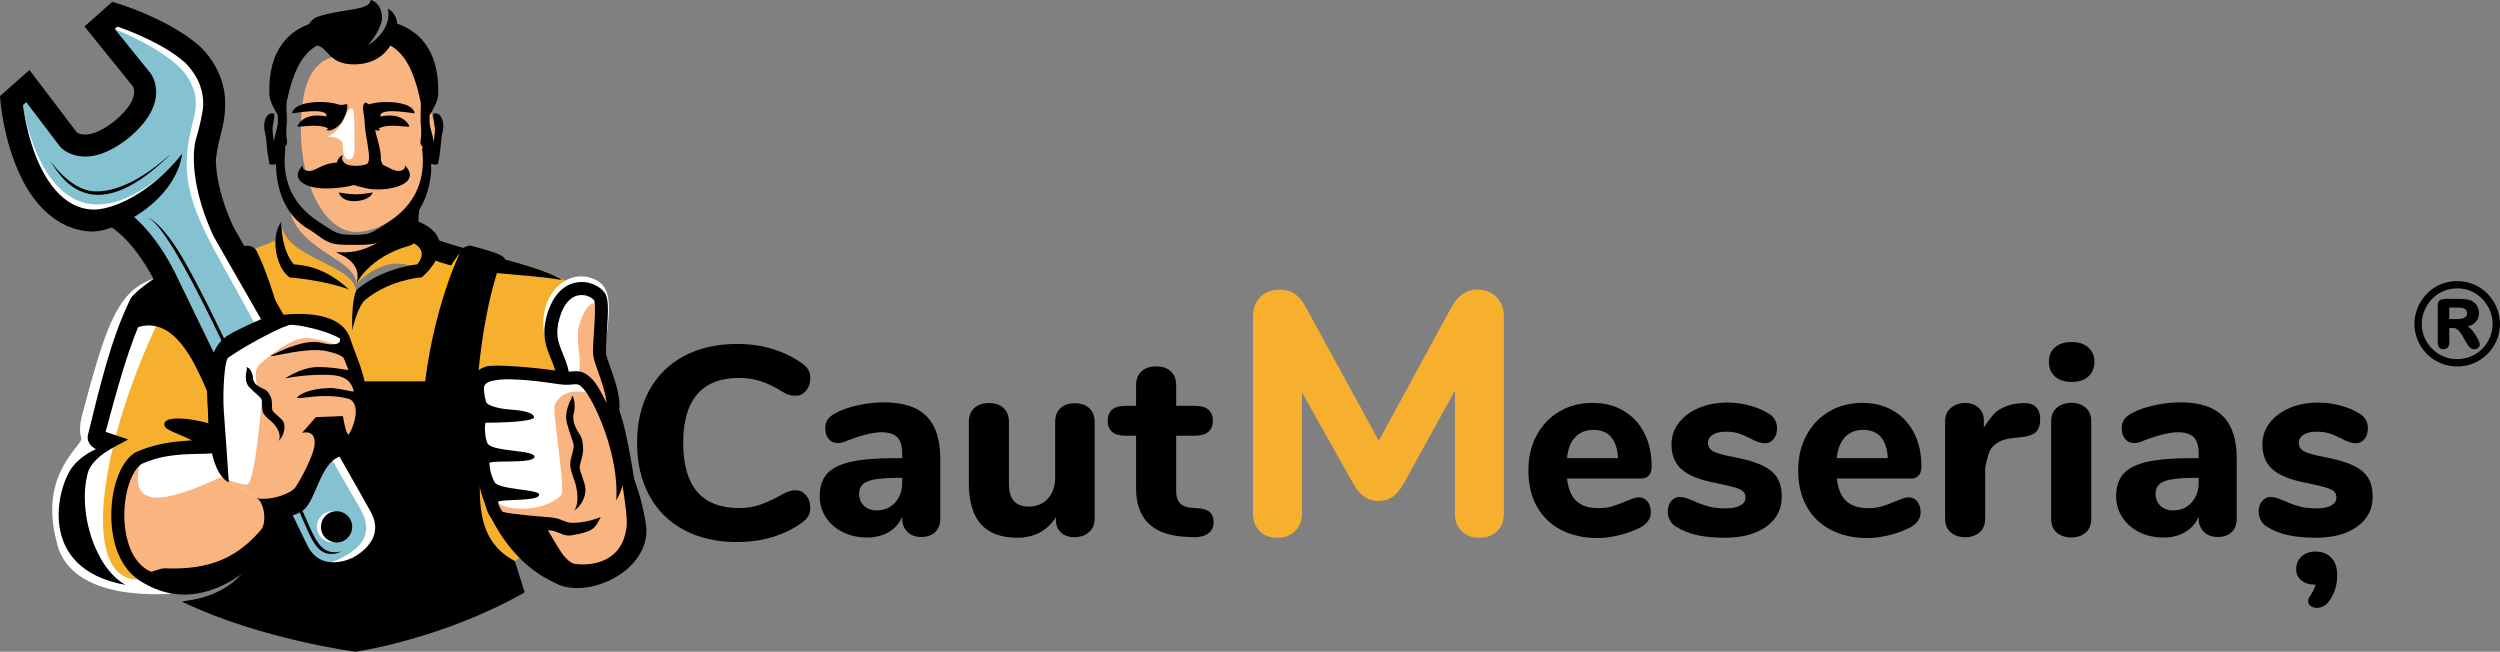 <?xml version="1.0" encoding="UTF-8"?>
<svg id="Layer_1" data-name="Layer 1" xmlns="http://www.w3.org/2000/svg" viewBox="0 0 3677.32 958.62">
  <rect x="0" y="0" width="3677.32" height="958.62" fill="#808080" stroke="none"/>
  <defs>
    <style>
      .cls-1 {
        fill: #fff;
      }

      .cls-2 {
        fill: #84c2d1;
      }

      .cls-3 {
        fill: none;
      }

      .cls-4 {
        fill: #f9b480;
      }

      .cls-5 {
        fill: #ffb600;
      }

      .cls-6 {
        fill: #f7b02e;
      }
    </style>
  </defs>
  <g>
    <g>
      <path d="M736.72,807.96c-3.4.06-6.81.11-10.21.17-77.33,1.42-154.63,4.59-231.98,4.63-1.84.07-3.7.07-5.58,0-43.11-.04-86.38-3.44-129.36.63-10.76,1.93-21.39,4.51-31.74,8.02-3.07,1.6-6.07,3.32-9,5.16-3.7,3.27-7.36,6.59-11.11,9.8-9.17,7.87,21.24-16.82,11.36-9.89-3.69,2.59-16.03-6.7-20.11-4.79-6.69,3.88,71.33,11.32,64.16,13.41-39.26,52.67-101.86,46.89-94.36,50.47,115.34,55.07,254.28,73.06,254.28,73.06,0,0,126.8-18.15,247.99-86.9-12.4-15.06-18.45-35.09-28.48-51.81-2.26-3.9-4.21-7.89-5.86-11.95Z"/>
      <path class="cls-1" d="M347.81,558.11c0,73.78-45.87,133.58-102.46,133.58-21.79,0,27.75,180.87,3.83,181.94-150.34,6.7-162.67-64.61-165.66-75.65-27.77-102.46,39.47-142.89,36.03-153.69-3-9.4-2.22-20.62,1.32-34,35.43-134.06,52.67-183.86,107.25-201.09,53.96-17.04,119.7,75.13,119.7,148.9Z"/>
      <g>
        <path class="cls-3" d="M825.65,410.17c-15.32-17.24-92.15-45.14-142.33-60.38-9.07-2.75-19.29.27-26.39-2.44-14.04-5.37-27.68-22.9-27.59-25.28.96-25.85,9.07-67.43,16.28-73.73,15.32-13.41,13.41-56.08,13.41-67.99,0-38.34-8.11-120.66-48.84-120.66s-14.36,214.94-14.36,253.28,106.75,140.29,147.47,140.29c20.36,0,117.58-3.46,82.35-43.09Z"/>
        <path class="cls-3" d="M561.36,217.21c0,74.83,52.67,165.18-79.48,158.48-18.85-.96-120.27,26.04-137.89-1.92-1.84-2.92,51.35-20.11,51.71-30.64.62-18.2,19.12-25.88,18.19-27.77-8.34-16.99-9.71-41.09-16.02-60.22-3.85-11.69-10.02-21.62-12.64-33.24-5.54-24.64-2.94-48.28-2.94-67.42,0-74.83,34.14-72.78,85.7-72.78s93.36,60.66,93.36,135.5Z"/>
        <path class="cls-4" d="M567.12,352.47c-33.52,32.56-43.09,65.12-43.09,65.12,0-35.43-78.52-46.92-96.72-103.42-6.32-19.63,49.04,33.52,74.69,33.52s71.98-1.88,65.12,4.79Z"/>
        <path class="cls-6" d="M850.55,434.11c0-28.79-116.62-58.97-227.06-77.8-14.04-2.39-27.97-4.6-41.56-6.61-4.19,4-47.37,24.8-57.9,67.89,0,0,47.88-53.62,97.67-17.24.79.58-55.57,14.05-56.5,14.36-34.25,11.65-41.18,14.36-41.18,14.36-1.92-41.18-110.12-49.79-110.12-102.46l-3.83,14.36c-3.06,1.29,6.39,3.5,3.45,4.73-1.45.6-2.89,5.98-4.31,6.57-104.52,43.02-137.04,43.46-157.16,81.83-103.42,197.26-139.54,418.47-48.84,418.47,12.96,0,49.23,3.68,97.82,7.62,21.61,1.75,41.39-31.45,66.91-29.89,7.38.45,19.14,35.89,26.74,36.29,130.73,6.92,290.96,5.6,362.02-40.84,136.77-89.38,93.84-370.29,93.84-391.65Z"/>
        <path class="cls-4" d="M640.84,208.12c0,79.33-70.29,133.1-116.83,133.1s-81.39-70.05-81.39-149.38c0-110.12,42.52-112.04,89.06-112.04,17.45,0,34.84-30.03,52.67-17.24,13.46,9.66,28.16,59.6,37.68,75.57,11.5,19.28,18.82,42.86,18.82,69.99Z"/>
        <path class="cls-1" d="M521.14,200.46c0,16.13,2.87,37.35-10.53,33.52-4.77-1.36-6.4-11.83-6.51-20.43-.19-15-27.66-11.43-22.22-13.09,22.02-6.7,27.76-41.18,35.43-41.18,4.79,0,3.83,25.05,3.83,41.18Z"/>
        <path d="M819.9,765.91c0,35.7,9.58,96.24,9.58,96.24-85.23-27.77-126.4-129.01-126.4-164.7s25.41,3.83,57.93,3.83,58.89,28.94,58.89,64.64Z"/>
        <g>
          <path d="M357.13,652.44c1.16,115.87,83.98,133.43,78.52-22.02-4.62-131.65-42.05-227.68-57.4-259.87-4.84-10.16-15.38-9.21-15.38-9.21,0,0-25.35,6.55-38.05,11.42-12.7,4.86-12.7,9.65-12.7,9.65,0,0,4.76-2.67,7.73,5.59,10.76,29.9,35.78,115.13,37.28,264.45Z"/>
          <path d="M322.91,821.58c11.46,11.53,41.12-7.38,45.51,8.28.52,3.85-20.71,40.2-20.19,44.05l423.47-2.62-14.37-45.98c-72.81-38.32-46.94-123.58-47.9-205.96-1.26-108.25-73.5-58.44-73.5-58.44h-245.5l-83.34,101.54v146.92c5.57,3.55,10.85,7.64,15.82,12.2Z"/>
          <path d="M323.69,506.09c0,31.73,22.57,162.11,7.91,133.96-23.94-45.96-55.54-180.98-128.32-158.96-30.37,9.19,9.58-54.58,45.01-85.23,24-20.76,75.4,78.49,75.4,110.22Z"/>
          <path d="M362,607.12c0,23.01,6.3,155.8-6.7,121.13-31.6-84.27-107.25-87.14-113-101.5-8.54-21.36,74.69-11.49,128.32,23.94,30.89,20.41-8.62-66.58-8.62-43.57Z"/>
          <path d="M765.4,568.38c0-.36.01-.71.02-1.07,0-4.28-.08-8.55-.17-12.83-18.53,9.96-24.86,16.41.15,13.9Z"/>
          <path d="M638.03,382.46c57.86,22.25,134.11,19.74,186.14,29.11.56-.23,1.11-.47,1.67-.7-16.53-9.33-39.24-16.91-65.25-24.4-28.67-8.25-85.22-22.2-118.47-34.14-4.15-1.49-10.4,27.71-4.1,30.13Z"/>
          <path class="cls-5" d="M677.22,395.32c0,10.84,2.45,43.57-5.75,43.57s-23.94-1.61-23.94-12.45,26.28-57.46,34.47-57.46-4.79,15.49-4.79,26.33Z"/>
          <g>
            <path class="cls-1" d="M331.35,642.07c-7.32,12.05-46.3-5.07-127.54,31.83-38.19,23.22-48.46,150.15,15.78,176.48,4.28,1.76,17.91-5.09,23.21-4.87,148.9,6.34,152.51-100.55,224.35-131.55l-135.81-71.9Z"/>
            <path class="cls-4" d="M346.86,691.7c-62.24,28.73-163.75,78.52-140.77-9.58-38.19,23.22-50.73,141.93,13.51,168.26,4.28,1.76,17.91-5.09,23.21-4.87,148.9,6.34,152.51-100.55,224.35-131.55l-120.31-22.27Z"/>
            <path d="M221.4,860.25c-1.89,0-3.7-.3-5.44-1.01-29.44-12.07-48.3-43.97-51.74-87.54-1.68-21.31.59-43.59,6.4-62.74,8.01-26.44,19.77-38.11,28.21-43.25l.49-.3.52-.24c47.96-21.79,94.4-15,123.84-21.2,14.14-2.98,28.21-22.5,31.29-25.09,0,0-.27.23-.57.72l16.37,9.94c-5.24,8.62-16.72,29.9-43.26,35.49-28.5,6-73.35-3.42-119.17,17.31-7.62,4.91-14.67,16.59-19.39,32.16-5.13,16.92-7.13,36.69-5.63,55.68,1.33,16.87,7.77,57.2,38.72,70.82,1.79-.3,5.3-1.43,7.5-2.14,5.16-1.66,9.63-3.1,13.67-2.93,91.43,3.88,124.47-36.22,156.43-75,18.6-22.56,36.16-43.88,63.72-55.77l7.59,17.58c-23.31,10.06-39.44,29.64-56.53,50.36-33.3,40.41-71.04,86.22-171.86,81.96-1.28.12-4.81,1.26-7.16,2.02-5.13,1.65-9.77,3.15-14.02,3.15Z"/>
          </g>
          <path d="M227.35,444.24c-.48-.41-.95-.83-1.41-1.25-7.07-6.49,9.87-29.16,8.95-38.51-10.35,6.01-38.5,26.25-42.87,35.07-29.14,58.82-46.05,133.18-62.6,199.71-1.88,7.57,1.51,15,9.07,19.87.82.53,1.7,1.03,2.64,1.52-12.14,5.54-23.98,13.44-33.45,24.72-22.83,27.19-56.91,151.09,77.15,175.02-44.05-23.94-70.86-105.33-55.95-163.81,8.26-32.39,66.01-49.09,58.33-50.78-3.54-.78-27.73-9.42-31.91-10.46,16.57-60.24,33.74-128.25,60.44-182.16.62-1.24,2.94-4.35,11.6-8.94Z"/>
          <path d="M386.56,550.28c-8.94,109.46-65.95,103.44-62.59,5.02,3.35-98.41-41.36-170.72-41.36-170.72l51.42-16.07s61.47,72.3,52.53,181.76Z"/>
          <path d="M513.29,425.8c-34.47-13.13-84.14-17.49-84.72-17.52l-2.19-.13-1.87-1.31c-.87-.61-8.7-6.43-14.28-21.16-6.94-18.29-8.01-43.04,3.48-59.45h0c.96,44.86,16.97,60.77,18.63,62.62,12.98,1.22,45.19,3.28,80.96,36.96h0Z"/>
          <path d="M518.08,485.98c-.96-33.92,2.87-56.71,7.58-60.59,35-28.8,76.71-35.25,88-36.51,2.38-2.69,17.41-20.68-7.49-32.18-9.89-4.57-1.23-18.07,0-34.47h0c81.39,27.77,16.63,83.73,15.4,84.59l-1.84,1.29-2.16.15c-.44.03-43.96,3.51-79.63,32.09-12.2,9.51-19.86,45.62-19.86,45.62Z"/>
          <g>
            <g>
              <g>
                <polygon class="cls-1" points="319.81 553.44 395.64 452.3 225.74 207.41 134.91 239.02 29.92 132.73 14.08 156.16 72.15 297.93 197.66 338.86 319.81 553.44"/>
                <path class="cls-2" d="M33.59,153.81l10.01-14.72-2.15-18.36,70.1,84.29c3.01,2.22,29.55,7.69,65.57-21.27,32.29-27.2,28.17-44.31,26.26-48.77l4.85-9.88-71.21-81.51,35.7-31.66,8.54,2.6c3.04.93,75,23.17,118.68,62.11l-9.55.41c10.3,10.09,22.01,27.2,28.79,53.54,2.29,8.91,3.55,21.15,3.33,31.78-.69,32.94-14.53,48.92-18.91,84.95.32,19.29,13.23,44.78,33.82,89.52l116.29,230.22c-8.32,3.99,119.03,195.67,110.75,199.73-8.95,4.39,3.28,44.99-36.89,65.4-6.97,3.54-63.39.92-70.42,4.33-14.03,6.82-104.33-220.31-118.51-213.82l-50.19-124.03c-23.6-79.9-89.99-174.72-102.96-184.41-11.92,3.05,57.65-34.23,46.76-31.19-4.68,1.3,13.29-31.01,13.29-31.01C69.81,402.23,33.92,157.69,33.59,153.81Z"/>
                <circle class="cls-1" cx="489.1" cy="774.92" r="23"/>
                <path class="cls-1" d="M274.7,236.23c-1.65,70.65,38.51,124.99,92.83,226.64,42.69,79.89,124.32,219.17,154.61,272.06,11.73,20.49,43.96,61.65-34.82,92.19-6.12,2.37-2.37,4.98-.31,5.28,91.97,13.39,79.02-59.75,65.66-90.96-50.68-118.36-245.32-436.8-240.26-461.64,5.17-25.38,3.83-130.68-8.64-172.46-2.95-9.89-128.68-87.68-132.94-88.55-8.97-1.83-24.55,15.11-1.85,24.06,36.05,14.22,89.08,42.58,106.45,69.8,28.22,44.22.65,64.29-.73,123.57Z"/>
                <g>
                  <path d="M574.99,739.9c-10.99-19.27-231.76-406.31-231.76-406.31-34.41-74.78-24.48-117.9-24.37-118.33l-.04.16-31.25-8.32c-.57,2.14-13.52,53.5,26.29,140.01,0,0,208.05,362.84,231.76,406.31,23.71,43.48-27.62,67.25-27.62,67.25l15.28,30.07s79.52-40.41,41.72-110.84Z"/>
                  <path d="M451.73,801.47c-19.43-40.02-188.17-387.7-188.17-387.7-39.8-86.51-87.22-110.09-89.22-111.05l-14.01,29.15-.15-.07c.39.2,39.6,20.71,74,95.49,0,0,152.71,315.95,188.17,387.7,36.39,73.62,110.92,35.74,110.92,35.74l-5.7-18.53-9.58-11.54s-45.99,23.52-66.26-19.2Z"/>
                  <path d="M221.2,107.51c1.31,1.7,31.71,41.86-30.95,94.53l-.26.21c-64.67,52.09-99.38,15.94-100.83,14.37l-.53-.57-49.97-65.75-4.85,4.28c2.95,22.32,14.1,86.77,47.97,125.29,15.46,17.58,33.22,27.12,52.78,28.34,29.21,1.82,86.36-22.81,133.43-82.08h0c-.09,1.18,0,0,0,0,.48.28-.51-.23,0,0-9.8,69.87-97.92,116.7-135.44,114.36-28.45-1.77-53.7-14.98-75.05-39.26C9.26,246.38,1,153.33.67,149.39l-.67-8.09,43.34-38.29,69.63,91.61c3.05,2.26,20.03,11.95,56.6-17.45,32.78-27.61,28.4-44.83,26.46-49.35h0L124.29,38.91,165.1,2.73l8.67,2.64c3.09.94,76.15,23.52,120.5,63.06l.56.52c10.45,10.25,26.13,29.24,33.01,55.99,2.33,9.05,3.65,18.99,3.42,29.77-.7,33.45-9.36,43.55-13.8,80.16,1.3-7.63-30.6,6.1-30.61-1.85,0-6.95,5.82-8.28,6.34-15.22.12-1.63,0,0,.2-1.63.01-.1-.3-4.29-.29-4.38.07-.41,4.35-1.84,4.43-2.25.66-3.28-1.25,8.18-.81,6.61.71-2.5-9.17-9.06-9.17-9.06,5.48-18.09,11.14-41.78,11.37-53.06.64-30.25-16.18-51.56-26.47-61.72-30.86-27.36-80.06-46.33-99.67-53.18l-3.95,3.5,52.36,64.88"/>
                </g>
                <circle cx="495.1" cy="774.92" r="23" transform="translate(-301.9 316.21) rotate(-27.5)"/>
              </g>
              <path d="M144.56,286.57c-2.68,0-5.31-.15-7.91-.46-34.3-4.04-52.82-33.65-61.72-47.87-.74-1.18-1.41-2.26-2.03-3.21,0,0,28.82,43.71,64.3,46.33,30.58,2.26,70.81-16.02,111.99-53.37l.24.27c-39.39,38.73-74.63,58.31-104.89,58.31Z"/>
              <path d="M487.18,814.75c-5.32,0-9.16-1.07-13.59-3.86-7.36-4.63-13.5-13.56-21.18-30.84-4.9-11.01-9.9-22.29-14.99-33.77-39.29-88.56-83.83-188.93-123.59-270.18-45.75-93.49-76.54-144.07-94.11-154.61l-.2-.62c12.45,6.7,30.88,26.79,50.26,60.56,48.48,84.47,115.21,234.87,172.02,362.9,5.09,11.48,10.1,22.76,14.99,33.77,13.94,31.36,25.1,36.88,45.2,33.1v-.05s-6.69,3.83-14.81,3.6Z"/>
            </g>
            <polygon class="cls-1" points="448.61 740.06 380.37 733.83 325.72 702.02 319.56 518.13 373.2 482.87 427.41 466.85 500.51 483.81 522.26 541.57 534.57 633.86 470.68 680.56 448.61 740.06"/>
            <path class="cls-4" d="M448.61,740.06l-68.23-6.23-54.65-31.81s24.96,10.74,37.41,10.74,22.02-126.4,22.02-126.4c0,0-18.19-37.35-2.87-50.75,15.32-13.41,45.01-37.35,66.07-38.3,21.07-.96,61.29,15.32,61.29,15.32l24.92,121.23-63.89,46.7-22.08,59.5Z"/>
            <g>
              <path d="M411.24,640.02c-.59-4.37-2.76-9.87-7.86-15.81-.53-1.01-3.73-3.78-5.85-5.62-.48-.42-.96-.83-1.44-1.25-1.07-.94-2.13-1.88-3.14-2.84-.17-.16-.32-.32-.49-.48-2.19-2.13-4.08-4.29-5.15-6.5-1.62-3.34-1.68-7.33-1.74-11.55-.05-3.31-.11-7.42-1.21-9.33-1.04-1.8-5.29-5.55-8.7-8.56-1.35-1.19-2.67-2.36-3.93-3.51-3.27-2.99-6.08-5.82-7.56-8.41-.24-.42-.43-.84-.63-1.27-2.21-4.7-2.03-9.48-1.85-13.74.1-2.29,1.02-5.07,1.34-7.39.19-1.4.16-2.64-.4-3.5,1.82-.38,3.81,1.35,5.48,3.83.28.42.56.86.83,1.32.36.62.69,1.28,1,1.94.63,1.34,1.14,2.71,1.5,4,.38,1.38.59,2.67.55,3.67-.16,3.75,1.59,6.17,3.1,8.82.26.46.86,1.08,1.68,1.78.74.63,1.69,1.33,2.73,2.04,2.48,1.69,5.57,3.42,8.26,4.45,1.14.43,2.08.95,2.93,1.49,3.96,2.52,5.25,6.02,6.9,8.87,2.38,4.13,2.46,9.12,2.53,13.94.04,2.76.09,6.2.78,7.61.83,1.7,4.54,4.92,7.25,7.27,1.89,1.63,3.64,3.16,5.13,4.66,1.74,1.74,3.13,3.44,3.87,5.18.25.57.45,1.16.63,1.76,2.56,8.71-1.92,20.24-8.44,26.3,1.39-1.29,2.51-4.62,1.9-9.19Z"/>
              <path d="M545.59,598.12c-4.36-14.77-7.63-30.02-11.24-45.11-5.08-19.03-13.04-36.06-19.12-54.77-17.42-53.67-120.42-33.44-129.73-29.44-6.07,2.61-12.54,5.52-19.13,8.6-2.96,1.38-5.93,2.8-8.9,4.24-.32.15-.64.31-.96.46-3.92,1.91-7.82,3.84-11.63,5.79-.27.14-.51.27-.78.4-.85.44-1.67.86-2.49,1.29-5.48,4.61-44.02,13.35-35.81,113.19.65,22.78.65,87.89,29.29,106.2.16-.06.32-.12.48-.19-1.51-.75-2.99-1.52-4.5-2.26,1.52.74,3.03,1.5,4.54,2.25.32.16.65.32.97.48-.02-.26-.04-.57-.06-.84-.41-5.93-.92-13.28-1.5-21.63-.26-3.79-.54-7.79-.83-11.94-.07-1.05-.15-2.13-.22-3.2-.14-1.98-.28-3.99-.42-6.03-.57-8.13-1.17-16.68-1.79-25.39-.4-5.63-.81-11.32-1.22-17-.45-6.21-.9-12.41-1.34-18.48-1.94-26.62.83-74.72,6.5-78.69,2.8-1.96,5.95-4.05,9.36-6.24,1.33-.85,2.69-1.72,4.09-2.59.82-.51,1.65-1.03,2.49-1.55,4.18-2.58,8.63-5.23,13.19-7.88,2.82-1.64,5.68-3.27,8.57-4.89,2.56-1.44,5.14-2.86,7.7-4.25,13.19-7.17,26.04-13.56,35.48-17.42,2.96-1.21,5.57-2.17,7.76-2.83.42-.13.86-.27,1.25-.37.18-.04.41-.06.62-.09,2.67-.34,7.63.04,13.87,1,3.33.51,7.01,1.19,10.9,2.01,3.74.79,7.67,1.71,11.65,2.75,1.31.34,2.63.69,3.94,1.06,3.59,1,7.17,2.08,10.65,3.24,5.26,1.74,10.27,3.65,14.71,5.67,2.9,1.32,5.56,2.7,7.86,4.11.84,1.11,2.66,9.59-13.46,8.67-.96-.06-2-.15-3.1-.27-3.29-.38-7.18-1.08-11.8-2.23-.75-.19-1.53-.34-2.31-.47-2.34-.41-4.81-.58-7.36-.58-1.11,0-2.23.03-3.37.09-3.24.19-6.59.63-9.97,1.27-4.17.79-8.4,1.87-12.54,3.13-3.23.98-6.4,2.06-9.45,3.18-5.11,1.88-9.89,3.89-14.01,5.75-8.73,3.93-14.58,7.2-14.58,7.2.34.77,5.19-.12,12.59-1.58,5.18-1.02,11.6-2.31,18.64-3.51,3.21-.55,6.54-1.07,9.93-1.55,4.31-.6,8.71-1.11,13.09-1.46,2.02-.16,4.03-.28,6.03-.37,1.44-.06,2.87-.11,4.28-.12,3.67-.04,7.23.09,10.63.42,2.81.27,5.51.68,8.03,1.26.24.05.43.11.66.16,2,.47,3.8.93,5.48,1.38,17.84,4.82,18.46,8.63,19.36,10.86,1.93,4.78,3.9,9.77,5.85,14.84.36.94-6.65-.67-17.4-2.11-4.1-.55-8.77-1.06-13.77-1.41-3.29-.23-6.71-.37-10.24-.4-.06,0-.13,0-.19,0-2.13-.02-4.29,0-6.48.08-1.34.05-2.68.16-4.03.32-4.04.47-8.09,1.4-11.99,2.58-.23.07-.45.15-.68.22-3.19.99-6.25,2.14-9.13,3.35-10.99,4.61-19.06,9.97-19.06,9.97-1.89.67,6.51-1.47,21.34-3.2,1.13-.13,2.31-.26,3.51-.39,2.02-.21,4.13-.41,6.35-.6,4.14-.34,8.6-.62,13.34-.8.51-.02,1.02-.04,1.53-.05,2.94-.09,5.98-.15,9.11-.15,3.2,0,6.49.05,9.86.16.15,0,.28.02.42.02,5.45.21,10.04.88,13.96,1.91,13.73,3.62,18.96,11.87,21.56,22.13.27,1.07-6.63-.52-14.94-2.15-4.61-.9-9.62-1.8-14.12-2.28-2.22-.23-4.33-.38-6.16-.34-1.37.03-2.66.1-3.97.16-3.78.17-7.29.48-10.55.89-4.82.62-9.1,1.44-12.82,2.41-1.51.39-2.93.81-4.26,1.24-1.74.55-3.33,1.13-4.78,1.71-8.34,3.37-12,6.96-11.71,7.78.39,1.12,4.77.64,11.7-.18.79-.09,1.61-.19,2.47-.29,2.88-.34,6.11-.7,9.62-1.02,4.11-.38,8.6-.69,13.34-.84,3.52-.11,7.18-.11,10.92.02,3.36.12,6.78.35,10.24.74,4.71.52,9.47,1.31,14.21,2.46,1.15.28,2.3.58,3.44.91,2.96.84,5.78,3.15,7.72,6.97,2.81,5.55,3.67,14.35.26,26.6-1.12,4.03-2.66,8.4-4.8,13.19-1.07,1.62-2.02,3.18-2.81,4.56-.28.49-.54.94-.78,1.38-3.02-1.59-5.17-11.24-6.62-18.68-.95-4.85-1.6-8.73-2-8.73l-8.84.36-10.96.44-13.45.54-6.19.25-2.45,2.78-.07.08-17.72,20.11c.07.37,21.98-6.8,18.02,20.18-1.85,12.63-17.54,44.88-27.74,59.83-.15.22-.38.45-.55.67-1.77,2.26-4.63,4.5-8.31,6.57-3.87,2.18-8.59,4.16-13.7,5.78-1.56.5-3.15.96-4.78,1.38-1.36.35-2.75.66-4.14.96-2.21.47-4.44.85-6.67,1.14-.84.11-1.68.23-2.52.31-4.62.47-9.17.51-13.39.04-.37-.23-.73-.47-1.1-.7-.33-.2-.65-.41-.98-.61-.12-.07-.24-.14-.36-.21.04.12.07.25.11.37-.14.1-.28.18-.42.27,9.48,5.5,15.77,32.79,6.2,47.16-4.93,7.4-33.94,34.28-27.77,41.18,1.7-.6-154.87,32.38-153.21,31.6,2.13-1.01,79.48,69.9,186.73-37.35,24.92-24.92,37.53-60.03,36.39-57.46-.87,1.97,9.61.19,19.89-7.28,20.51-14.91,26.25-82.89,64.37-79.86,9.55.76,7.5-7.93,16.88-10.11,7.41-6.1,21.37-51.88,18.29-62.33Z"/>
            </g>
          </g>
          <g>
            <path d="M481.92,188.49c2.42,1.14-2.56,1.74-1.1,2.74,4.15,2.84,13.66-2.11,20.31-9.48,4.71-5.15,10.56-21.21,9.91-26.75-.49-4.47-6.04,1.31-12.9-1.21-19.36-6.89-66.41-5.34-68.34,12.95.19.28,53.91-9.88,50.13,4.57-15.94-3.25-26.29-.48-32.87,3.57-6.56,4.04-9.24,9.34-9.37,10.88-.13,2.65,27.74-5.05,44.22,2.72Z"/>
            <path d="M498.35,283.19s3.13,14.04,25.22,12.59c22.05-1.55,24.7-12.71,24.7-12.68.01.02-16.6,2.79-24.95,2.78-8.35.04-24.98-2.67-24.97-2.69Z"/>
            <path d="M609.92,166.81c-1.88-18.01-47.39-19.78-67.31-13.34-2.49-1.06-4.06-3.49-5.97-2.04-5.67,4.28-.6,17.75-.44,26.17.19,21.95,11.86,58.27,3.69,63.48-5.01,3.32-41.9,7.73-35.96-12.73.19-.66-6.25,2.44-8.38,10.72-24.34,1.49-31.27,14.03-43.27,12.24-8.53-1.32-6.97-8-6.97-7.99.15,0-19.8,17.37,5.64,29.08,19.72,9.04,58.99,3.24,69.5-.28,3.13.99,8.63,2.64,15.4,4.22.87.18,1.74.37,2.61.59,16.17,3.61,38.35,1.45,51.5-4.54,25.43-11.71,5.48-29.09,5.63-29.08,0,0,1.56,6.67-6.97,7.99-8.22,1.25-14.73-4.31-25.74-8.9-.7-2.49-1.63-4.65-2.68-6.49,1.09-14.96-6.81-35.42-8.39-44.68,2.86,1.03,5.39,1.16,7.06.02,1.47-1-3.51-1.6-1.09-2.74,16.48-7.76,44.34-.04,44.22-2.69-.34-3.15-10.5-21.04-42.22-14.48-3.77-14.46,49.95-4.26,50.14-4.54Z"/>
            <path d="M639.85,166.68c-5.19.4-1.62,8.6-.2,20.54.47,3.96-.43,12.17-1.59,21.32-.51-3.8-1.93-9.16-3.29-14.37-1.07-4.07-2.16-8.28-2.49-10.55-.59-4.05-.48-9.07-.3-14.12,3.89-6.23,12.02-20.74,12.43-28.84,3.02-73.87-35.5-97.31-60.22-105.93-.62-9.05-4.85-17.09-13.57-22.12,1.31,6.7.96,12.94-.54,18.61-1.12,4.28-2.87,8.25-4.99,11.85-1.21,2.05-2.53,3.97-3.92,5.77-3.29,4.28-6.93,7.86-10.17,10.62-5.19,4.41-9.34,6.76-9.34,6.77,0,0,2.5-2.83,5.73-7.28,2.31-3.17,4.98-7.17,7.4-11.55,2.45-4.43,4.63-9.25,5.97-13.99.3-1.05.55-2.09.75-3.13,2.05-10.45-2.8-26.87-16.3-30.28-1.57,16.51-41.23,12.15-78.07,24.69-5.55,1.9-9.66,5.89-12.55,10.72-24.62,9.19-61.24,33.26-58.25,105.25.4,8.06,8.47,22.49,12.38,28.78.18,5.07.29,10.12-.3,14.18-.33,2.27-1.42,6.48-2.49,10.55-1.37,5.22-2.78,10.58-3.29,14.37-1.16-9.16-2.06-17.36-1.59-21.32,1.42-11.93,4.99-20.14-.2-20.54-8.55-.67-14.71,11.63-11.38,27.32.52,2.4,1.28,3.58,1.73,7.97,1.09,10.59,2.2,26.12,4.77,36.36-1.44,5.29,7.65,3.83,10.05,3.1.05,33.18,11.47,75.19,48.98,96.33,11,6.21,22.36,18.46,37.33,21.06,8.36,1.45,18.35,1.43,28.01,1.39,9.66.04,19.65.07,28.01-1.39,14.96-2.6,26.33-14.85,37.33-21.06,37.52-21.15,48.93-63.16,48.99-96.33,2.41.73,11.49,2.19,10.05-3.1,2.57-10.24,3.68-25.77,4.77-36.36.45-4.39,1.21-5.57,1.73-7.97,3.33-15.69-2.83-27.99-11.38-27.32ZM621.3,217.94c-2.12,3.02,15.42,64.94-47.86,107.25-7.34,4.83-20.37,14.13-29.81,17.72-6.22,2.39-16.18,2.44-23.29,2.49-7.11-.06-17.07-.11-23.29-2.49-9.44-3.59-22.47-12.89-29.81-17.72-63.28-42.32-45.74-104.23-47.86-107.25-1.94-4.49,4.47-1.38,2.46-13.14-1.53-9.14-.4-13.69-.44-18.9.06-.34.11-.68.15-.99.77-5.92.4-12.62.08-19.09-.32-6.11-.61-12.43.21-16.47,9.97-48.66,25.06-71.57,44.3-82.29,16.37,2.03,16.53,27.44,54.26,27.65,26.9-.03,44.01-12.01,53.84-27.66,19.25,10.72,34.35,33.63,44.31,82.33.82,4.04.52,10.36.21,16.47-.1,1.88-.09,3.94-.01,6.06-.16,4.49-.18,8.94.36,13.02.04.31.09.65.15.99-.04,5.21,1.09,9.76-.44,18.9-2,11.76,4.4,8.65,2.46,13.14Z"/>
          </g>
          <path d="M627.25,272.6c-21.82,43.48-2.27,82.49-24.9,88.77-61.08,16.96-78.49,56.73-78.32,56.22,13.41-41.18-47.5-47.9-23.19-46.52,84.27,4.79,133.35-112.31,126.4-98.47Z"/>
          <path d="M698.29,652.44c-1.16,115.87-83.98,133.43-78.52-22.02,4.62-131.65,42.05-227.68,57.4-259.87,4.84-10.16,15.38-9.21,15.38-9.21,0,0,25.35,6.55,38.05,11.42,12.7,4.86,12.7,9.65,12.7,9.65,0,0-4.76-2.67-7.73,5.59-10.76,29.9-35.78,115.13-37.28,264.45Z"/>
          <g>
            <path d="M949.96,770.38c14.43,89.85-160.33,141.56-160.33,35.27,0,0,122.34,35.6,61.55-121.45-17.16-44.34-40.06-71.82-5.7-71.82s87.63,53.08,104.48,158Z"/>
            <path class="cls-1" d="M889.81,510.71c-3.41,22.48,22.98,46.92,17.24,97.67-3.51,31.01-68.77-43.92-82.21-62.18-58.56-79.54-5.89-155.19,45.82-137,29.45,10.36,28.73,38.3,19.15,101.5Z"/>
            <g>
              <path class="cls-4" d="M931.15,751.07c6.09,65.77-40.86,90.78-86.43,85.23-45.57-5.56-93.94-71.13-88.9-113.13,5.04-42,63.99-166.34,109.55-160.78,45.57,5.56,61.88,146.57,65.78,188.69Z"/>
              <path d="M860.86,848.74c-67.43-18.19-114.4-84.68-108.68-132.33,2.84-23.7,11.22-58.76,33.19-95.03,20.17-33.31,50.62-72.23,81.14-68.51,24.55,2.99,42.92,32.55,54.6,87.86,9.08,43.02,18.33,98.29,15.74,119.91-2.85,23.72-.89,43-15.2,55.54-15.32,13.42-36.34,35.54-60.79,32.56ZM864.23,571.88c-15.29-1.86-39.3,20.93-62.64,59.48-17.58,29.02-37.41,72.8-40.17,95.82-2.63,21.92,22.76,28.85,32.78,37.76,16.69,14.82,31.67,62.12,52.42,64.65,21.83,2.66,68.58-.82,75.03-54.58,2.44-20.37-10.78-90.78-19.12-130.29-9.25-43.81-23.57-71.04-38.3-72.84Z"/>
            </g>
            <g>
              <path class="cls-1" d="M901.33,588.94c7.28,59.88-71.56,4.33-72.31-25.21-1.03-40.64-28.3-52.64-15.17-98.31,15.45-53.73,56.46-44.34,67.83-29.35,7.25,9.57-.74,61.7.25,83.95.52,11.64,16.07,41.51,19.4,68.92Z"/>
              <path class="cls-4" d="M901.33,588.94c7.28,59.88-92.04-15.68-64.19-25.56,29.69-10.53,6.7-55.54,14.36-83.31,10.79-39.12,29.69-44.05,34.47-17.24,2.11,11.82-5.04,34.95-4.05,57.19.52,11.64,16.07,41.51,19.4,68.92Z"/>
              <path d="M882.9,624.95c-4.94-.6-10.77-2.35-17.62-5.82-10.58-5.36-21.57-13.95-30.15-23.57-6.95-7.79-15.31-19.6-15.61-31.59-.38-14.97-4.69-25.47-9.26-36.59-6.97-16.99-14.19-34.56-5.54-64.63,4.44-15.44,15.88-42.1,42.63-47.16,18.48-3.49,34.65,5.15,41.86,14.66,6.14,8.1,5.75,24.73,3.47,58.15-.83,12.2-1.61,23.72-1.28,31.19.16,3.53,3.26,12.19,6.25,20.56,4.92,13.76,11.05,30.89,13.09,47.62,1.95,16.02-1.37,27.2-9.87,33.23-3.81,2.71-9.62,4.96-17.98,3.94ZM858.8,434.17c-2.51-.31-5.18-.27-7.94.25-12.6,2.38-22.24,14.02-27.89,33.67-6.79,23.62-1.66,36.13,4.84,51.97,4.79,11.67,10.22,24.9,10.69,43.42.09,3.6,2.96,10.55,10.74,19.27,6.96,7.8,16.14,15,24.56,19.27,8.34,4.23,14.21,4.69,16.13,3.32,1.61-1.15,3.09-5.83,1.95-15.24h0c-1.77-14.59-7.5-30.59-12.1-43.45-3.95-11.04-7.07-19.76-7.36-26.21-.38-8.55.44-20.6,1.31-33.36.95-13.96,2.71-39.85.22-45.42-2.51-3.14-8.18-6.65-15.16-7.51Z"/>
            </g>
            <g>
              <path class="cls-4" d="M865.03,565.23c-15.26-16.33-19.41-6.27-41.17-9.55-49.43-7.46-105.32-10.7-113.55-8.35-11.85,3.38-10.02,35.43-2.04,48.94,7.98,13.51,77.32,17.14,77.32,17.14,0,0-76.35-1.59-76.36-1.15-9.95,5.99-4.46,44.42,2.01,47.07,10.06,4.12,74.94,13,74.94,13,0,0-65.63-3.18-72.8,2.7-7.17,5.88,1.52,32.98,6.53,39.38,5.01,6.4,30.5,11.43,30.5,11.43,0,0-16.77,1.44-24.06,6.71-7.3,5.27,1.23,22.33,7.18,27.88,4.46,4.16,44.86,7.58,77.69,10.32,10.94.91,20.01,8.59,27.34,7.31,29.31-5.11,44.69-17.77,44.69-17.77l34.19-81.61s-32.12-91.75-52.4-113.46Z"/>
              <path class="cls-1" d="M873.53,576.79c0,7.16-39.16-15.58-57.46,18.19-4.31,7.95,16.29,126.39,9.58,133.1-27.77,27.77-84.17,21.95-92.89,11.49-19.15-22.98-29.69-157.85-29.69-177.15s37.12-7.66,62.24-7.66,108.21,2.72,108.21,22.02Z"/>
              <path d="M834.17,787.62c-4.23-.52-8.23-2.17-12.15-3.78-3.85-1.59-7.84-3.23-11.61-3.55-66.41-5.54-78-7.83-83.36-12.83-5.88-5.49-13.67-18.89-13-29.79.3-4.78,2.19-8.91,5.38-11.8-2.94-1.64-5.39-3.48-7-5.53-4.11-5.26-7.8-15.67-9.63-23.66-3.18-13.87-1.76-23.54,4.19-28.76-9.13-4.45-11.74-21.31-12.49-31.11-.86-11.39-1.84-26.29,7.16-32.48.16-.12.33-.24.51-.35-.81-.89-1.5-1.83-2.08-2.8-7.68-13.01-10.02-33.56-4.62-47.24,3.38-8.56,15.79-13.76,19.78-14.9,12.14-3.46,67.96.84,110,7.18,6.56.99,11.08.57,15.46.17,10.98-1.01,19.08-.7,31.22,12.28,9.2,9.85,20.34,33.02,35.67,67.76,29.24,66.23-1.24,109.09-1.16,109.33h0c4.75-67.03-32.83-147.36-48.34-163.95-6.7-7.17-8.42-7.01-15.66-6.34-4.72.43-11.18,1.05-20-.3-100.98-15.5-110.83-2.44-110.64,5.82.18,7.71,1.75,17.68,4.26,22.09.73.69,8.39,7.68,37.46,9.6,33.08,2.19,31.9,10.74,32.05,10.75h0c.03,7.72-59.11,8.42-71.45,8.35-.64,2.5-1.19,7.18-.64,13.98.6,7.33,2.11,12.86,3.14,15.31,4.36,14.29,71.85,9.98,69.54,21.27h0c-3.25,11.18-73.03,2.67-66,10.28-.13,2.03.1,6.04,1.77,12.28,1.86,6.9,4.27,11.98,5.28,13.43,3.41,12.23,64.78,11.03,65.76,18.87h0c2.4,11.87-66.66,5.38-59.98,12.47.24,3.13,3.23,9.75,6.3,13.1,8.46,3.11,51.64,6.71,72.68,8.46,6.69.56,12.54,2.97,17.23,4.91,2.58,1.06,6.47,2.38,7.71,2.51,22.55,2.34,46.64-8.09,46.78-8.21h0c-8.88,18.21-12.14,21.61-43.55,27.08-2.05.36-4.04.36-5.99.12ZM727.12,708.21h0ZM717.19,652.16h0ZM714.86,619.84h0,0ZM716.22,591.08h0Z"/>
            </g>
            <path d="M839.02,638.87c2.02,5.98,4.54,13.41,4.83,16.37.3,3.14-1.18,8.48-2.37,12.77-1.52,5.48-2.95,10.66-2.71,15.96.16,3.5,1.1,7.45,2.32,11.53.09.31.18.61.27.92.57,1.85,1.2,3.72,1.84,5.58.29.83.57,1.67.86,2.5,1.27,3.66,3.18,9.2,3.29,10.83,2.49,10.78,2.44,19.2,1.35,25.2-1.14,6.26-3.42,9.87-5.18,10.67,8.28-3.8,16.73-15.9,17.62-28.7.06-.88.09-1.77.08-2.65-.04-2.7-.68-5.73-1.64-9.05-.82-2.84-1.87-5.89-2.99-9.15-1.62-4.69-3.85-11.12-3.97-13.82-.1-2.25,1.13-6.71,2.13-10.29,1.73-6.26,3.53-12.73,2.87-19.52-.45-4.68-.34-9.99-3.05-15.67-.59-1.23-1.26-2.47-2.15-3.73-2.1-2.98-4.3-7.11-5.96-10.81-.7-1.55-1.31-3.03-1.76-4.3-.5-1.4-.82-2.57-.89-3.33-.4-4.34-1.12-8.54.43-13.26.41-1.26.7-3.05.87-5.06.15-1.88.19-3.97.12-6.07-.04-1.05-.1-2.09-.2-3.12-.07-.75-.16-1.49-.27-2.21-.62-4.22-1.8-7.67-3.62-8.3.2,1.45-.24,3.06-.94,4.75-1.16,2.8-3.05,5.81-4,8.71-1.76,5.38-3.71,11.43-3.43,18.84.03.67.04,1.33.1,2.01.39,4.24,1.93,9.61,3.83,15.47.73,2.26,1.52,4.58,2.32,6.94Z"/>
          </g>
        </g>
      </g>
    </g>
    <path d="M1006.23,779.61c-22.19-11.82-39.26-28.75-51.21-50.79-11.95-22.03-17.92-47.83-17.92-77.39s5.97-55.29,17.92-77.19c11.95-21.9,29.02-38.76,51.21-50.59,22.19-11.82,48.08-17.74,77.67-17.74,37.27,0,69.42,9.67,96.45,29.02,4.27,3.22,7.25,6.45,8.96,9.67,1.71,3.23,2.56,7.26,2.56,12.09,0,6.99-2.07,12.97-6.19,17.94-4.13,4.98-9.18,7.46-15.15,7.46-3.99,0-7.47-.47-10.46-1.41-2.99-.94-6.34-2.62-10.03-5.04-11.38-6.99-21.91-12.02-31.58-15.12-9.68-3.09-20.06-4.64-31.16-4.64-27.31,0-47.87,8-61.67,23.98-13.8,15.99-20.7,39.84-20.7,71.55,0,63.96,27.45,95.93,82.37,95.93,10.52,0,20.49-1.54,29.87-4.64,9.39-3.09,20.34-8.12,32.86-15.12,4.27-2.42,7.82-4.09,10.67-5.04,2.84-.94,6.11-1.41,9.82-1.41,5.97,0,11.02,2.49,15.15,7.46,4.12,4.98,6.19,10.95,6.19,17.94,0,4.84-.93,8.94-2.77,12.29-1.85,3.36-4.77,6.52-8.75,9.47-27.03,19.35-59.18,29.02-96.45,29.02-29.59,0-55.48-5.91-77.67-17.74Z"/>
    <path d="M1362.87,612.25c13.48,13.62,20.22,34.43,20.22,62.44v87.93c0,8.56-2.48,15.24-7.44,20.04-4.96,4.8-11.88,7.2-20.76,7.2-8.36,0-15.08-2.53-20.17-7.59-5.09-5.06-7.64-11.6-7.64-19.65v-2.72c-3.92,9.6-10.45,17.12-19.58,22.57-9.14,5.45-19.84,8.17-32.11,8.17-13.06,0-24.87-2.6-35.44-7.78s-18.93-12.45-25.06-21.79c-6.14-9.34-9.2-19.71-9.2-31.12,0-14.01,3.59-25.03,10.77-33.07,7.18-8.04,18.73-13.87,34.66-17.51,15.92-3.63,37.72-5.45,65.4-5.45h10.57v-7c0-10.89-2.4-18.8-7.19-23.73-4.8-4.92-12.77-7.39-23.92-7.39s-27.22,3.89-48.22,11.67c-5.97,2.86-11.02,4.28-15.17,4.28-5.71,0-10.24-2.01-13.61-6.03-3.37-4.02-5.06-9.27-5.06-15.76,0-5.19,1.17-9.46,3.5-12.84,2.33-3.37,6.09-6.48,11.28-9.34,9.07-4.92,20.16-8.82,33.25-11.67,13.09-2.85,25.99-4.28,38.69-4.28,28,0,48.74,6.81,62.22,20.43ZM1316.59,739.29c7-7.65,10.5-17.57,10.5-29.76v-6.61h-6.61c-21.01,0-35.73,1.69-44.16,5.06-8.43,3.37-12.64,9.47-12.64,18.29,0,7.26,2.4,13.17,7.2,17.7,4.8,4.54,10.83,6.81,18.09,6.81,11.41,0,20.62-3.82,27.62-11.48Z"/>
    <path d="M1602.22,600.4c5.25,4.87,7.87,11.52,7.87,19.97v143c0,8.01-2.78,14.48-8.34,19.39-5.56,4.91-12.74,7.37-21.52,7.37-8.28,0-14.87-2.33-19.78-6.98-4.91-4.65-7.37-10.86-7.37-18.61v-3.93c-5.97,9.86-13.81,17.38-23.54,22.57s-20.69,7.78-32.88,7.78c-24.12,0-42.09-6.68-53.88-20.04-11.81-13.36-17.7-33.52-17.7-60.5v-89.81c0-8.6,2.67-15.37,8.01-20.32,5.34-4.95,12.56-7.42,21.69-7.42s16.28,2.48,21.49,7.42c5.21,4.95,7.81,11.72,7.81,20.32v90.92c0,11.47,2.41,19.93,7.23,25.4,4.82,5.47,12.18,8.21,22.08,8.21,11.46,0,20.77-3.91,27.94-11.72,7.16-7.82,10.75-18.11,10.75-30.87v-82.17c0-8.45,2.56-15.11,7.68-19.97,5.12-4.86,12.16-7.3,21.13-7.3s16.07,2.44,21.32,7.3Z"/>
    <path d="M1779.72,753.45c3.64,3.38,5.47,8.31,5.47,14.8,0,7.53-3,13.24-8.99,17.13-6,3.89-14.59,5.45-25.79,4.67l-10.94-.78c-45.59-3.63-68.38-27.39-68.38-71.26v-77.1h-15.63c-8.6,0-15.11-1.88-19.54-5.65-4.43-3.76-6.64-9.15-6.64-16.16s2.22-12.78,6.64-16.55c4.43-3.76,10.94-5.65,19.54-5.65h15.63v-30.37c0-8.57,2.67-15.31,8.01-20.25,5.34-4.93,12.56-7.4,21.69-7.4s16.28,2.47,21.49,7.4c5.21,4.93,7.81,11.68,7.81,20.25v30.37h27.35c17.71,0,26.57,7.4,26.57,22.2,0,7.01-2.22,12.4-6.64,16.16-4.43,3.77-11.08,5.65-19.93,5.65h-27.35v81.38c0,7.79,1.82,13.7,5.47,17.72,3.64,4.03,8.99,6.3,16.02,6.81l10.94.78c7.81.52,13.54,2.47,17.19,5.84Z"/>
    <path class="cls-6" d="M2201.26,436.93c7.22,7.32,10.84,16.75,10.84,28.3v289.84c0,11.15-3.33,19.95-9.99,26.36-6.66,6.42-15.42,9.63-26.28,9.63s-19.1-3.21-25.75-9.63c-6.66-6.42-9.99-15.21-9.99-26.36v-180.47l-75.35,136.67c-4.96,8.88-10.35,15.36-16.19,19.45-5.84,4.09-12.83,6.14-20.96,6.14s-14.68-2.05-20.7-6.14c-6.02-4.1-11.5-10.57-16.45-19.45l-75.35-134.11v177.91c0,10.82-3.33,19.52-9.99,26.11-6.66,6.59-15.42,9.89-26.28,9.89s-19.1-3.21-25.75-9.63c-6.66-6.42-9.99-15.21-9.99-26.36v-289.84c0-11.55,3.61-20.99,10.84-28.3,7.22-7.31,16.65-10.96,28.28-10.96,16.92,0,29.78,8.67,38.59,26.01l107.32,196.32,106.79-196.32c9.52-17.34,22.2-26.01,38.06-26.01,11.63,0,21.05,3.66,28.28,10.96Z"/>
    <path d="M2423.43,737.77c3.24,4.15,4.86,9.47,4.86,15.95,0,4.41-1.3,8.5-3.89,12.25-2.59,3.76-6.22,6.94-10.89,9.53-8.82,4.67-19.06,8.5-30.73,11.48-11.67,2.98-22.44,4.47-32.29,4.47-20.75,0-38.85-4.02-54.27-12.06-15.43-8.04-27.3-19.51-35.6-34.43-8.3-14.91-12.45-32.49-12.45-52.72s4.02-36.7,12.06-51.74c8.04-15.04,19.19-26.78,33.46-35.21,14.26-8.43,30.47-12.64,48.63-12.64s32.61,3.83,45.71,11.48c13.09,7.65,23.28,18.55,30.54,32.68,7.26,14.14,10.89,30.67,10.89,49.6,0,5.71-1.36,10.05-4.09,13.03-2.72,2.99-6.55,4.47-11.48,4.47h-108.94c1.81,15.31,6.48,26.4,14.01,33.26,7.52,6.88,18.29,10.31,32.29,10.31,7.52,0,14.26-.91,20.23-2.72,5.96-1.81,12.58-4.28,19.84-7.39,3.63-1.56,7.13-2.92,10.5-4.09,3.37-1.17,6.35-1.75,8.95-1.75,5.19,0,9.4,2.08,12.64,6.23ZM2317.02,642.99c-6.75,7.14-10.77,17.45-12.06,30.93h75.09c-.78-13.74-4.22-24.12-10.31-31.12-6.1-7-14.72-10.5-25.87-10.5s-20.1,3.57-26.85,10.7Z"/>
    <path d="M2495.98,787.06c-11.67-2.59-21.92-6.74-30.74-12.45-3.89-2.33-6.88-5.45-8.95-9.34-2.08-3.89-3.11-8.3-3.11-13.23,0-5.96,1.68-10.95,5.06-14.98,3.37-4.02,7.52-6.03,12.45-6.03,3.37,0,6.74.58,10.12,1.75,3.37,1.17,6.87,2.53,10.5,4.09,7.26,3.37,14.4,6.03,21.4,7.98,7,1.95,15.69,2.92,26.07,2.92,9.08,0,16.15-1.42,21.2-4.28,5.06-2.85,7.59-6.74,7.59-11.67,0-3.63-1.11-6.55-3.31-8.75-2.21-2.2-6.29-4.21-12.25-6.03-5.97-1.81-15.43-4.02-28.4-6.61-23.09-4.41-39.68-11.02-49.8-19.84-10.12-8.82-15.17-21.14-15.17-36.96,0-11.67,3.56-22.18,10.7-31.51,7.13-9.34,16.92-16.66,29.37-21.98,12.45-5.31,26.46-7.98,42.02-7.98,11.15,0,22.04,1.43,32.68,4.28,10.63,2.86,20.1,6.88,28.4,12.06,8.04,4.93,12.06,12.2,12.06,21.79,0,6.22-1.69,11.42-5.06,15.56-3.37,4.15-7.53,6.22-12.45,6.22-5.97,0-13.1-2.33-21.4-7-6.49-3.37-12.39-5.9-17.7-7.59-5.32-1.68-11.61-2.53-18.87-2.53-8.04,0-14.39,1.5-19.06,4.47-4.67,2.99-7,7.07-7,12.25,0,5.45,2.72,9.6,8.17,12.45,5.45,2.86,15.95,5.71,31.51,8.56,17.37,3.37,30.99,7.46,40.85,12.25,9.85,4.8,16.98,10.83,21.4,18.09,4.41,7.26,6.61,16.47,6.61,27.62,0,18.42-7.59,33.07-22.76,43.96-15.17,10.89-35.47,16.34-60.89,16.34-15.82,0-29.57-1.3-41.24-3.89Z"/>
    <path d="M2820.26,737.77c3.24,4.15,4.86,9.47,4.86,15.95,0,4.41-1.3,8.5-3.89,12.25-2.59,3.76-6.22,6.94-10.89,9.53-8.82,4.67-19.06,8.5-30.73,11.48-11.67,2.98-22.44,4.47-32.29,4.47-20.75,0-38.85-4.02-54.27-12.06-15.43-8.04-27.3-19.51-35.6-34.43-8.3-14.91-12.45-32.49-12.45-52.72s4.02-36.7,12.06-51.74c8.04-15.04,19.19-26.78,33.46-35.21,14.26-8.43,30.47-12.64,48.63-12.64s32.61,3.83,45.71,11.48c13.09,7.65,23.28,18.55,30.54,32.68,7.26,14.14,10.89,30.67,10.89,49.6,0,5.71-1.36,10.05-4.09,13.03-2.72,2.99-6.55,4.47-11.48,4.47h-108.94c1.81,15.31,6.48,26.4,14.01,33.26,7.52,6.88,18.29,10.31,32.29,10.31,7.52,0,14.26-.91,20.23-2.72,5.96-1.81,12.58-4.28,19.84-7.39,3.63-1.56,7.13-2.92,10.5-4.09,3.37-1.17,6.35-1.75,8.95-1.75,5.19,0,9.4,2.08,12.64,6.23ZM2713.85,642.99c-6.75,7.14-10.77,17.45-12.06,30.93h75.09c-.78-13.74-4.22-24.12-10.31-31.12-6.1-7-14.72-10.5-25.87-10.5s-20.1,3.57-26.85,10.7Z"/>
    <path d="M2994.16,598.18c4.53,4.02,6.81,10.05,6.81,18.09,0,8.56-2.08,14.92-6.22,19.06s-11.54,6.75-22.18,7.78l-11.67,1.17c-14.27,1.56-24.58,6.23-30.93,14.01-6.36,7.78-9.87,29.96-9.87,29.96v74.25c0,9.12-2.8,16.02-8.4,20.71-5.6,4.69-12.57,7.03-20.9,7.03s-15.7-2.34-21.29-7.03c-5.6-4.69-8.4-11.59-8.4-20.71v-142.58c0-8.65,2.88-15.33,8.65-20.05,5.76-4.72,12.71-7.08,20.83-7.08s14.41,2.3,19.66,6.88c5.24,4.59,7.86,10.95,7.86,19.07v10.38s11.74-19.71,21.21-25.68c9.46-5.96,19.77-9.34,30.93-10.12l5.45-.39c7.78-.52,13.94,1.23,18.48,5.25Z"/>
    <path d="M3022.75,553.83c-5.97-5.31-8.95-12.51-8.95-21.59s2.98-16.21,8.95-21.4c5.96-5.19,14.13-7.78,24.51-7.78s18.22,2.66,24.32,7.97c6.09,5.32,9.14,12.39,9.14,21.2s-2.98,16.28-8.95,21.59c-5.97,5.32-14.14,7.98-24.51,7.98s-18.55-2.66-24.51-7.98ZM3025.5,783.57c-5.6-4.69-8.4-11.59-8.4-20.71v-142.62c0-9.11,2.86-16.02,8.6-20.71,5.73-4.69,12.76-7.03,21.1-7.03s15.3,2.34,20.9,7.03c5.6,4.69,8.4,11.59,8.4,20.71v142.62c0,9.12-2.8,16.02-8.4,20.71-5.6,4.69-12.57,7.03-20.9,7.03s-15.7-2.34-21.29-7.03Z"/>
    <path d="M3269.87,612.25c13.48,13.62,20.22,34.43,20.22,62.44v87.93c0,8.56-2.48,15.24-7.44,20.04-4.96,4.8-11.88,7.2-20.76,7.2-8.36,0-15.08-2.53-20.17-7.59-5.09-5.06-7.64-11.6-7.64-19.65v-2.72c-3.92,9.6-10.44,17.12-19.58,22.57-9.14,5.45-19.84,8.17-32.11,8.17-13.06,0-24.87-2.6-35.44-7.78-10.57-5.19-18.93-12.45-25.06-21.79-6.14-9.34-9.2-19.71-9.2-31.12,0-14.01,3.59-25.03,10.77-33.07,7.18-8.04,18.73-13.87,34.66-17.51,15.92-3.63,37.72-5.45,65.4-5.45h10.57v-7c0-10.89-2.4-18.8-7.19-23.73-4.8-4.92-12.77-7.39-23.92-7.39s-27.22,3.89-48.22,11.67c-5.97,2.86-11.02,4.28-15.17,4.28-5.71,0-10.24-2.01-13.61-6.03-3.37-4.02-5.06-9.27-5.06-15.76,0-5.19,1.17-9.46,3.5-12.84,2.33-3.37,6.09-6.48,11.28-9.34,9.07-4.92,20.16-8.82,33.25-11.67,13.09-2.85,25.99-4.28,38.69-4.28,28,0,48.74,6.81,62.22,20.43ZM3223.59,739.29c7-7.65,10.51-17.57,10.51-29.76v-6.61h-6.61c-21.01,0-35.73,1.69-44.16,5.06-8.43,3.37-12.64,9.47-12.64,18.29,0,7.26,2.4,13.17,7.2,17.7,4.8,4.54,10.83,6.81,18.09,6.81,11.41,0,20.62-3.82,27.62-11.48Z"/>
    <path d="M3365.11,787.06c-11.67-2.59-21.92-6.74-30.74-12.45-3.89-2.33-6.88-5.45-8.95-9.34-2.08-3.89-3.11-8.3-3.11-13.23,0-5.96,1.68-10.95,5.06-14.98,3.37-4.02,7.52-6.03,12.45-6.03,3.37,0,6.74.58,10.12,1.75,3.37,1.17,6.87,2.53,10.5,4.09,7.26,3.37,14.4,6.03,21.4,7.98,7,1.95,15.69,2.92,26.07,2.92,9.08,0,16.15-1.42,21.2-4.28,5.06-2.85,7.59-6.74,7.59-11.67,0-3.63-1.11-6.55-3.31-8.75-2.21-2.2-6.29-4.21-12.25-6.03-5.97-1.81-15.43-4.02-28.4-6.61-23.09-4.41-39.68-11.02-49.8-19.84-10.12-8.82-15.17-21.14-15.17-36.96,0-11.67,3.56-22.18,10.7-31.51,7.13-9.34,16.92-16.66,29.37-21.98,12.45-5.31,26.46-7.98,42.02-7.98,11.15,0,22.04,1.43,32.68,4.28,10.63,2.86,20.1,6.88,28.4,12.06,8.04,4.93,12.06,12.2,12.06,21.79,0,6.22-1.69,11.42-5.06,15.56-3.37,4.15-7.53,6.22-12.45,6.22-5.97,0-13.1-2.33-21.4-7-6.49-3.37-12.39-5.9-17.7-7.59-5.32-1.68-11.61-2.53-18.87-2.53-8.04,0-14.39,1.5-19.06,4.47-4.67,2.99-7,7.07-7,12.25,0,5.45,2.72,9.6,8.17,12.45,5.45,2.86,15.95,5.71,31.51,8.56,17.37,3.37,30.99,7.46,40.85,12.25,9.85,4.8,16.98,10.83,21.4,18.09,4.41,7.26,6.61,16.47,6.61,27.62,0,18.42-7.59,33.07-22.76,43.96-15.17,10.89-35.47,16.34-60.89,16.34-15.82,0-29.57-1.3-41.24-3.89ZM3429.11,820.23c5.84,5.96,8.75,14.65,8.75,26.07,0,8.3-1.3,15.95-3.89,22.95-2.6,7-5.97,12.84-10.12,17.51-2.08,2.33-4.54,4.15-7.39,5.45-2.86,1.29-5.58,1.95-8.17,1.95-3.89,0-7.07-.91-9.53-2.72-2.47-1.82-3.7-4.28-3.7-7.39,0-2.86,1.03-5.45,3.11-7.78,4.15-6.23,6.74-11.67,7.78-16.34h-1.95c-7.26,0-13.49-2.01-18.67-6.03-5.19-4.02-7.78-9.53-7.78-16.54,0-7.78,2.66-14.07,7.98-18.87,5.31-4.8,11.99-7.2,20.04-7.2,9.85,0,17.7,2.98,23.54,8.95Z"/>
  </g>
  <g>
    <path d="M3610.97,413.56c53.06-2.64,85.67,57.64,53.7,100.39-26.56,35.53-80.72,32.83-103.89-4.87-24.83-40.41,3.02-93.18,50.18-95.52ZM3612.07,424.25c-41.89,1.99-64.77,50.48-38.86,83.88,22.81,29.42,68.33,26.07,86.55-6.32,19.99-35.53-7.17-79.49-47.69-77.56Z"/>
    <g>
      <path d="M3601.46,504.94c-.38,5.04-3.27,7.97-8.56,7.42-3.87-.4-5.64-3.76-5.89-7.25v-56.72c.38-5.7,3.6-7.18,8.92-7.44,8.17-.4,17.63-.14,25.82.18,5.83.23,10.56.36,15.53,3.77,9.49,6.51,10.77,22.23,1.62,29.5-3.73,2.97-7.1,3.73-11.55,5.02-.25.07-.3-.1-.25.34,5.14,2.61,9.26,7.75,12.4,12.46,2.06,3.08,6.26,10.26,6.75,13.76.82,5.97-7.49,8.29-11.77,4.73-4.07-3.39-9.46-14.61-12.75-19.56-2.79-4.2-7.01-9.88-12.73-9.88h-7.56v23.67ZM3601.46,470.55c6.06-.24,12.46.46,18.46-.36,6.94-.94,11.75-4.67,9.69-12.32-1.64-6.1-8.09-6.55-13.34-6.73-4.92-.17-9.89.14-14.81,0v19.4Z"/>
      <g>
        <path d="M3600.21,504.94c-.21,2.32-1.09,4.76-3.37,5.74s-5.45.7-7.07-1.3c-1.4-1.74-1.51-3.84-1.51-5.94v-17.48c0-7.89,0-15.78,0-23.67,0-4.56-.11-9.13,0-13.69.03-1.24.28-2.55.91-3.63,1.11-1.91,3.4-2.47,5.45-2.68,3.4-.34,6.87-.29,10.28-.3,3.85,0,7.69.07,11.54.19,6.51.2,13.76-.27,19.49,3.32,4.37,2.73,7.07,7.46,7.78,12.52s-.51,10.13-3.86,13.8c-1.97,2.16-4.55,3.71-7.28,4.71-1.43.52-2.89.93-4.35,1.35-1.12.32-3.17.82-2.18,2.51.35.6,1.26.87,1.82,1.22.7.43,1.39.91,2.04,1.42,1.28,1.01,2.46,2.16,3.57,3.36,2.12,2.31,3.97,4.86,5.65,7.5,1.42,2.24,2.75,4.56,3.93,6.94.95,1.92,2.38,4.47,1.97,6.7-.81,4.33-7.29,4.41-9.95,2.01-1.71-1.54-3-3.58-4.23-5.51-1.58-2.48-3.02-5.04-4.48-7.6-2.57-4.51-5.21-9.29-9.11-12.8-2.03-1.83-4.43-3.24-7.18-3.55-1.5-.17-3.06-.06-4.57-.06h-4.03c-.68,0-1.25.57-1.25,1.25v23.67c0,1.61,2.5,1.61,2.5,0v-23.67l-1.25,1.25h6.09c.82,0,1.69-.05,2.51.07,1.87.27,3.59,1.26,5.01,2.47,5.47,4.66,8.51,11.81,12.13,17.86,1.71,2.85,3.49,5.93,5.92,8.24,2.18,2.07,5.18,2.84,8.12,2.33,2.76-.48,5.48-2.31,6.15-5.16.73-3.1-1-6.37-2.35-9.06-1.85-3.7-4.03-7.27-6.5-10.59-2.94-3.95-6.38-7.69-10.8-9.99l.62,1.08v-.26c-.22.36-.43.72-.63,1.08-.58.39-.2.08.16,0,.27-.06.53-.15.79-.23.57-.16,1.14-.32,1.71-.49,1.07-.31,2.14-.64,3.18-1.04,2.12-.81,4.09-1.87,5.89-3.26,2.96-2.3,5.06-5.49,6.11-9.08,2.06-7.03.17-15.26-5.03-20.48-3.13-3.14-7.32-4.96-11.67-5.59-4.99-.72-10.14-.66-15.17-.79-5.49-.14-10.98-.19-16.46.03-3.37.13-7.31.35-9.61,3.2-2.11,2.61-1.86,5.98-1.86,9.11,0,4.46,0,8.92,0,13.38,0,11.01,0,22.01,0,33.02,0,2.25-.1,4.52,0,6.76.16,3.58,2.12,7.29,5.77,8.27s7.55-.12,9.6-3.22c1.02-1.55,1.42-3.4,1.58-5.22.14-1.6-2.36-1.59-2.5,0Z"/>
        <path d="M3601.46,471.8c6.07-.21,12.18.44,18.23-.33,3.74-.48,7.72-1.7,10.02-4.9s2.04-7.85.26-11.16c-1.91-3.56-5.88-4.8-9.63-5.25-6.25-.74-12.6-.11-18.88-.27-.68-.02-1.25.59-1.25,1.25v19.4c0,1.61,2.5,1.61,2.5,0v-19.4l-1.25,1.25c5.33.13,10.66-.21,15.99.04,3.11.15,6.88.4,9.23,2.72s2.92,6.71,1.3,9.5-5.4,3.94-8.52,4.34c-5.96.77-12.01.09-18,.3-1.6.06-1.61,2.56,0,2.5Z"/>
      </g>
    </g>
  </g>
</svg>